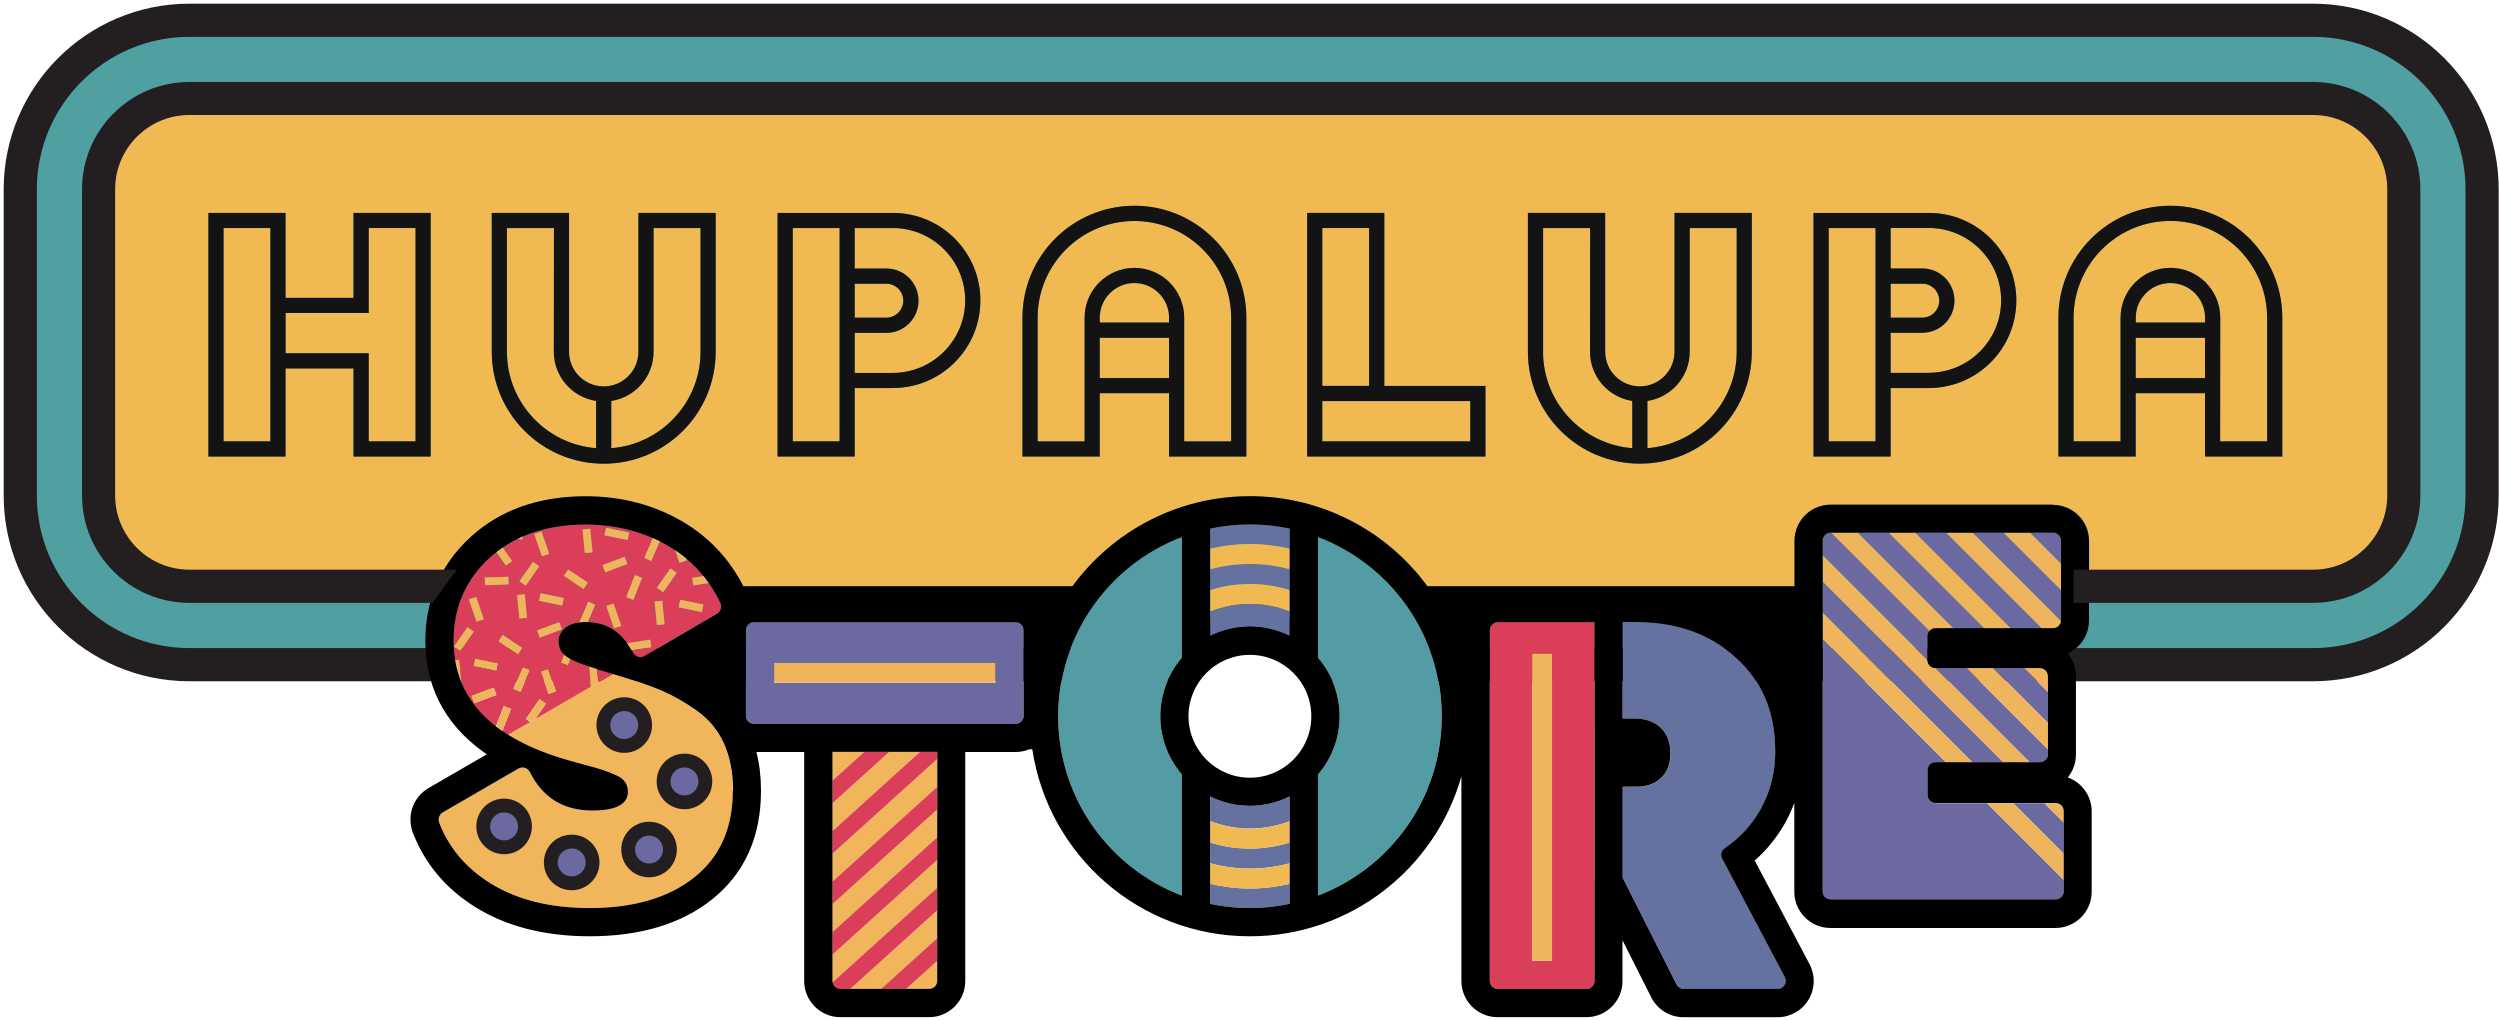 <?xml version="1.0" encoding="UTF-8"?>
<svg xmlns="http://www.w3.org/2000/svg" width="370" height="151" viewBox="0 0 370 151" fill="none">
  <path d="M28.02 98.37C14.22 98.37 3 87.15 3 73.35V28.02C3 14.22 14.22 3 28.02 3H342.33C356.13 3 367.35 14.22 367.35 28.02V73.35C367.35 87.15 356.13 98.37 342.33 98.37H194.08L185.51 89.39L175.36 98.37H28.02Z" fill="#50A0A1" stroke="#231F20" stroke-width="4.91" stroke-linecap="round" stroke-linejoin="round"></path>
  <path d="M131.18 41.99H126.5V47.01H131.18C132.56 47.01 133.69 45.89 133.69 44.5C133.69 43.11 132.57 41.99 131.18 41.99Z" fill="#F0B952"></path>
  <path d="M241.579 66.33V59.34C238.039 58.8 235.319 55.74 235.319 52.05L235.339 33.75H228.379V52.05C228.379 59.57 234.209 65.76 241.589 66.33H241.579Z" fill="#F0B952"></path>
  <path d="M162.77 47.02V47.73H173.03V47.02C173.03 44.19 170.73 41.89 167.9 41.89C165.07 41.89 162.77 44.19 162.77 47.02Z" fill="#F0B952"></path>
  <path d="M342.33 14.59H28.02C20.6 14.59 14.59 20.6 14.59 28.02V73.35C14.59 80.77 20.6 86.78 28.02 86.78H64.48C65.61 84.03 67.35 81.57 69.72 79.42C74.09 75.46 79.79 73.45 86.67 73.45C92.01 73.45 96.89 74.74 101.17 77.29C105 79.57 107.96 82.76 110.02 86.77H158.72C164.64 78.69 174.2 73.44 184.99 73.44C195.78 73.44 205.33 78.69 211.26 86.77H265.59V80.04C265.59 77.09 267.99 74.69 270.94 74.69H303.86C306.81 74.69 309.21 77.09 309.21 80.04V86.77H342.32C349.74 86.77 355.75 80.76 355.75 73.34V28.01C355.75 20.59 349.74 14.58 342.32 14.58L342.33 14.59ZM115.08 31.51H132.14C139.3 31.51 145.1 37.31 145.1 44.47C145.1 51.63 139.3 57.43 132.14 57.43H126.5V67.57H115.08V31.51ZM42.26 67.57H30.84V31.51H42.26V44.08H52.32V31.51H63.74V67.57H52.32V54.53H42.26V67.57ZM89.35 68.62C80.2 68.62 72.78 61.2 72.78 52.05V31.5H84.22V52.05C84.22 54.88 86.52 57.18 89.35 57.18C92.18 57.18 94.48 54.89 94.48 52.05V31.5H105.92V52.05C105.92 61.2 98.5 68.62 89.35 68.62ZM184.46 67.57H173.02V58.19H162.76V67.57H151.32V47.02C151.32 37.87 158.74 30.45 167.89 30.45C177.04 30.45 184.46 37.87 184.46 47.02V67.57ZM226.13 31.51H237.57V52.06C237.57 54.89 239.86 57.19 242.7 57.19C245.54 57.19 247.83 54.9 247.83 52.06V31.51H259.27V52.06C259.27 61.21 251.85 68.63 242.7 68.63C233.55 68.63 226.13 61.21 226.13 52.06V31.51ZM193.46 59.36V31.5H204.88V57.11H219.85V67.56H193.46V59.35V59.36ZM285.46 57.43H279.82V67.57H268.4V31.51H285.46C292.62 31.51 298.42 37.31 298.42 44.47C298.42 51.63 292.62 57.43 285.46 57.43ZM337.78 67.57H326.34V58.19H316.08V67.57H304.64V47.02C304.64 37.87 312.06 30.45 321.21 30.45C330.36 30.45 337.78 37.87 337.78 47.02V67.57Z" fill="#F0B952"></path>
  <path d="M287.01 44.5C287.01 43.12 285.89 41.99 284.5 41.99H279.82V47.01H284.5C285.88 47.01 287.01 45.89 287.01 44.5Z" fill="#F0B952"></path>
  <path d="M326.338 47.02C326.338 44.19 324.038 41.89 321.208 41.89C318.378 41.89 316.078 44.19 316.078 47.02V47.73H326.338V47.02Z" fill="#F0B952"></path>
  <path d="M285.46 33.75H279.82V39.73H284.5C287.13 39.73 289.26 41.86 289.26 44.49C289.26 47.12 287.13 49.25 284.5 49.25H279.82V55.18H285.46C291.37 55.18 296.17 50.37 296.17 44.47C296.17 38.57 291.36 33.75 285.46 33.75Z" fill="#F0B952"></path>
  <path d="M270.648 65.32H277.578V57.43V46.98V41.98V33.75H270.648V65.32Z" fill="#F0B952"></path>
  <path d="M285.458 31.51H268.398V67.57H279.818V57.43H285.458C292.618 57.43 298.418 51.62 298.418 44.47C298.418 37.32 292.618 31.51 285.458 31.51ZM285.458 55.18H279.818V49.25H284.498C287.128 49.25 289.258 47.12 289.258 44.49C289.258 41.86 287.128 39.73 284.498 39.73H279.818V33.74H285.458C291.368 33.74 296.168 38.54 296.168 44.45C296.168 50.36 291.358 55.16 285.458 55.17V55.18ZM277.578 41.98V65.32H270.648V33.75H277.578V41.98ZM279.818 47.01V41.99H284.498C285.878 41.99 287.008 43.11 287.008 44.5C287.008 45.89 285.888 47.01 284.498 47.01H279.818Z" fill="#121312"></path>
  <path d="M257.03 52.05V33.75H250.08V52.05C250.08 55.74 247.36 58.8 243.82 59.34V66.33C251.2 65.76 257.03 59.58 257.03 52.05Z" fill="#F0B952"></path>
  <path d="M242.699 68.62C251.849 68.62 259.269 61.2 259.269 52.05V31.5H247.829V52.05C247.829 54.88 245.529 57.18 242.699 57.18C239.869 57.18 237.569 54.89 237.569 52.05V31.5H226.129V52.05C226.129 61.2 233.549 68.62 242.699 68.62ZM243.819 59.34C247.359 58.8 250.079 55.74 250.079 52.05V33.75H257.029V52.05C257.029 59.57 251.199 65.75 243.819 66.33V59.34ZM228.379 52.05V33.75H235.339L235.319 52.05C235.319 55.74 238.039 58.8 241.579 59.34V66.33C234.199 65.76 228.369 59.58 228.369 52.05H228.379Z" fill="#121312"></path>
  <path d="M54.559 65.32H61.489V33.75H54.559V46.32H42.27V52.28H54.559V65.32Z" fill="#F0B952"></path>
  <path d="M40.008 33.75H33.078V65.32H40.008V52.28H40.018V46.32L40.008 45.2V33.75Z" fill="#F0B952"></path>
  <path d="M52.32 67.57H63.74V31.51H52.32V44.08H42.26V31.51H30.84V67.57H42.26V54.53H52.32V67.57ZM42.27 46.32H54.57V33.75H61.5V65.32H54.57V52.28H42.27V46.32ZM40.02 52.28V65.32H33.09V33.75H40.02V46.32V52.28Z" fill="#121312"></path>
  <path d="M202.629 33.75H195.699V57.11H202.629V33.75Z" fill="#F0B952"></path>
  <path d="M195.699 59.36V65.32H217.599V59.36H204.879H195.699Z" fill="#F0B952"></path>
  <path d="M219.851 57.12H204.881V31.51H193.461V67.57H219.851V57.12ZM217.601 65.32H195.701V59.36H217.601V65.32ZM195.701 33.75H202.631V57.11H195.701V33.75Z" fill="#121312"></path>
  <path d="M173.03 49.98H162.77V55.941H173.03V49.98Z" fill="#F0B952"></path>
  <path d="M167.89 32.7C166.9 32.7 165.94 32.8 165.01 32.99C158.49 34.33 153.57 40.11 153.57 47.02V65.32H160.52V47.02C160.52 42.95 163.83 39.64 167.89 39.64C171.95 39.64 175.26 42.95 175.26 47.02V65.32H175.25H182.21V47.02C182.21 39.12 175.78 32.7 167.89 32.7Z" fill="#F0B952"></path>
  <path d="M167.89 30.45C158.74 30.45 151.32 37.87 151.32 47.02V67.57H162.76V58.19H173.02V67.57H184.46V47.02C184.46 37.87 177.04 30.45 167.89 30.45ZM173.02 47.02V47.73H162.76V47.02C162.76 44.19 165.06 41.89 167.89 41.89C170.72 41.89 173.02 44.19 173.02 47.02ZM173.02 55.95H162.76V49.99H173.02V55.95ZM175.26 65.33V47.03C175.27 42.96 171.97 39.65 167.9 39.65C163.83 39.65 160.52 42.96 160.52 47.03V65.33H153.57V47.03C153.57 40.12 158.49 34.34 165.01 33C165.94 32.81 166.91 32.71 167.89 32.71C175.79 32.71 182.21 39.14 182.21 47.03V65.33H175.25H175.26Z" fill="#121312"></path>
  <path d="M326.35 49.98H316.09V55.941H326.35V49.98Z" fill="#F0B952"></path>
  <path d="M321.211 32.7C320.721 32.7 320.231 32.73 319.751 32.77C312.541 33.5 306.891 39.62 306.891 47.02V65.32H313.841V47.02C313.841 42.95 317.151 39.64 321.211 39.64C325.271 39.64 328.591 42.95 328.591 47.02L328.571 65.32H335.531V47.02C335.531 46.03 335.431 45.07 335.241 44.14C333.901 37.62 328.121 32.7 321.211 32.7Z" fill="#F0B952"></path>
  <path d="M321.211 30.45C312.061 30.45 304.641 37.87 304.641 47.02V67.57H316.081V58.19H326.341V67.57H337.781V47.02C337.781 37.87 330.361 30.45 321.211 30.45ZM326.341 55.95H316.081V49.99H326.341V55.95ZM316.091 47.02C316.091 44.19 318.391 41.89 321.221 41.89C324.051 41.89 326.351 44.19 326.351 47.02V47.73H316.091V47.02ZM335.541 47.02V65.32H328.581L328.601 47.02C328.601 42.95 325.291 39.64 321.221 39.64C317.151 39.64 313.841 42.95 313.841 47.02V65.32H306.891V47.02C306.891 39.62 312.541 33.5 319.751 32.77C320.231 32.72 320.721 32.7 321.211 32.7C328.121 32.7 333.901 37.62 335.241 44.14C335.431 45.07 335.531 46.04 335.531 47.02H335.541Z" fill="#121312"></path>
  <path d="M81.979 52.05L81.999 33.75H75.039V52.05C75.039 59.57 80.869 65.75 88.249 66.33V59.34C84.709 58.8 81.989 55.74 81.989 52.05H81.979Z" fill="#F0B952"></path>
  <path d="M96.721 33.75V52.05C96.721 55.74 94.001 58.8 90.461 59.34V66.33C97.841 65.76 103.671 59.58 103.671 52.05V33.75H96.721Z" fill="#F0B952"></path>
  <path d="M105.921 31.51H94.481V52.06C94.481 54.89 92.181 57.19 89.351 57.19C86.521 57.19 84.221 54.9 84.221 52.06V31.51H72.781V52.06C72.781 61.21 80.201 68.63 89.351 68.63C98.501 68.63 105.921 61.21 105.921 52.06V31.51ZM88.231 66.33C80.851 65.76 75.021 59.58 75.021 52.05V33.75H81.981L81.961 52.05C81.961 55.74 84.681 58.8 88.221 59.34V66.33H88.231ZM103.681 52.05C103.681 59.57 97.851 65.75 90.471 66.33V59.34C94.011 58.8 96.731 55.74 96.731 52.05V33.75H103.681V52.05Z" fill="#121312"></path>
  <path d="M126.5 39.74H131.18C133.81 39.74 135.94 41.87 135.94 44.5C135.94 47.13 133.81 49.26 131.18 49.26H126.5V55.19H132.14C138.05 55.19 142.85 50.38 142.85 44.48C142.85 38.58 138.04 33.76 132.14 33.76H126.5V39.74Z" fill="#F0B952"></path>
  <path d="M117.328 65.32H124.258V57.43V46.98V41.98V33.75H117.328V65.32Z" fill="#F0B952"></path>
  <path d="M126.498 57.43H132.138C139.298 57.43 145.098 51.62 145.098 44.47C145.098 37.32 139.298 31.51 132.138 31.51H115.078V67.57H126.498V57.43ZM124.258 41.98V65.32H117.328V33.75H124.258V41.98ZM132.138 33.75C138.048 33.75 142.848 38.56 142.848 44.47C142.848 50.38 138.038 55.18 132.138 55.19H126.498V49.26H131.178C133.808 49.26 135.938 47.13 135.938 44.5C135.938 41.87 133.808 39.74 131.178 39.74H126.498V33.75H132.138ZM131.178 47.01H126.498V41.99H131.178C132.558 41.99 133.688 43.12 133.688 44.5C133.688 45.88 132.568 47.01 131.178 47.01Z" fill="#121312"></path>
  <path d="M103.03 105.11C101.22 103.84 99.49 102.86 97.83 102.16C96.17 101.46 94.06 100.73 91.47 99.951C91.21 99.88 90.97 99.811 90.72 99.731L88.55 100.99L87.47 101.62L79.19 106.42L78.51 106.82L75.21 108.73C77.45 110.13 80.16 111.32 83.34 112.28C84.01 112.49 85.02 112.77 86.36 113.13C87.7 113.49 88.65 113.76 89.19 113.94C89.73 114.12 90.37 114.37 91.09 114.68C91.81 114.99 92.3 115.35 92.56 115.77C92.82 116.18 92.95 116.65 92.95 117.17C92.95 119.03 91.19 119.96 87.68 119.96C83.41 119.96 80.34 118.07 78.45 114.29C78.23 113.85 77.78 113.59 77.33 113.59C77.12 113.59 76.91 113.64 76.72 113.76L65.55 120.23C65.01 120.54 64.79 121.2 65.02 121.77C66.45 125.48 68.97 128.46 72.57 130.71C76.5 133.17 81.41 134.39 87.3 134.39C93.81 134.39 98.97 132.88 102.77 129.85C106.57 126.83 108.47 122.55 108.47 117.02C108.47 114.33 108.02 111.99 107.11 110C106.2 108.01 104.85 106.38 103.04 105.11H103.03ZM74.61 125.4C72.9 125.4 71.52 124.02 71.52 122.31C71.52 120.6 72.9 119.22 74.61 119.22C76.32 119.22 77.7 120.6 77.7 122.31C77.7 124.02 76.32 125.4 74.61 125.4ZM84.61 130.73C82.9 130.73 81.52 129.35 81.52 127.64C81.52 125.93 82.9 124.55 84.61 124.55C86.32 124.55 87.7 125.93 87.7 127.64C87.7 129.35 86.32 130.73 84.61 130.73ZM92.39 104.22C94.1 104.22 95.48 105.6 95.48 107.31C95.48 109.02 94.1 110.4 92.39 110.4C90.68 110.4 89.3 109.02 89.3 107.31C89.3 105.6 90.68 104.22 92.39 104.22ZM96.06 128.82C94.35 128.82 92.97 127.44 92.97 125.73C92.97 124.02 94.35 122.64 96.06 122.64C97.77 122.64 99.15 124.02 99.15 125.73C99.15 127.44 97.77 128.82 96.06 128.82ZM101.3 118.74C99.59 118.74 98.21 117.36 98.21 115.65C98.21 113.94 99.59 112.56 101.3 112.56C103.01 112.56 104.39 113.94 104.39 115.65C104.39 117.36 103.01 118.74 101.3 118.74Z" fill="#F1B65C"></path>
  <path d="M95.08 97.21C95.18 97.18 95.29 97.14 95.38 97.08L106.09 90.82L95.07 97.21H95.08Z" fill="#F1B65C"></path>
  <path d="M77.852 106.37L79.852 103.5L80.782 104.15L79.192 106.43L87.472 101.63L87.192 98.72L87.372 98.7C86.092 98.27 85.112 97.88 84.462 97.55C84.452 97.55 84.442 97.54 84.432 97.53L84.062 98.47L83.002 98.06L83.472 96.86C82.922 96.33 82.642 95.68 82.642 94.92C82.642 94.09 82.992 93.41 83.692 92.86C84.202 92.46 84.882 92.22 85.742 92.11L87.062 89.05L88.102 89.5L87.002 92.07C89.442 92.14 91.382 93.18 92.812 95.2L96.212 94.68L96.382 95.81L93.462 96.26C93.522 96.37 93.582 96.46 93.642 96.57C93.872 97.01 94.312 97.27 94.772 97.27C94.872 97.27 94.982 97.26 95.082 97.23L106.102 90.84C106.662 90.51 106.872 89.8 106.592 89.21C106.092 88.17 105.522 87.21 104.882 86.3L102.612 86.65L102.442 85.53L104.102 85.28C103.332 84.33 102.482 83.46 101.542 82.68L101.632 82.96L100.552 83.33L99.912 81.48C99.622 81.28 99.332 81.09 99.022 80.91C98.562 80.64 98.102 80.38 97.632 80.15L96.382 83.05L95.342 82.6L96.602 79.67C93.582 78.33 90.262 77.65 86.652 77.65C83.042 77.65 80.052 78.25 77.352 79.42L77.252 79.88L76.652 79.75C75.862 80.14 75.102 80.58 74.382 81.07L75.792 83.06L74.862 83.72L73.462 81.74C73.132 82 72.802 82.25 72.492 82.53C68.902 85.79 67.102 89.9 67.102 94.86C67.102 95.85 67.182 96.8 67.332 97.71L67.942 97.65L68.272 101.03C69.302 103.52 70.992 105.69 73.382 107.53L74.552 104.52L75.612 104.93L74.342 108.19L74.262 108.16C74.562 108.36 74.862 108.57 75.172 108.76L78.472 106.85L77.812 106.39L77.852 106.37ZM81.192 102.68L80.052 99.37L81.122 99L82.262 102.31L81.182 102.68H81.192ZM79.882 94.39L79.482 93.32L82.752 92.09L83.152 93.15L79.882 94.38V94.39ZM83.192 89.61L79.772 88.9L80.002 87.79L83.432 88.5L83.202 89.61H83.192ZM90.882 92.99L89.742 89.68L90.812 89.31L91.952 92.62L90.872 92.99H90.882ZM97.212 92.51L96.872 89.03L98.002 88.92L98.342 92.4L97.212 92.51ZM103.872 90.59L100.452 89.88L100.682 88.77L104.112 89.48L103.882 90.59H103.872ZM99.222 84.12L100.152 84.77L98.152 87.64L97.222 86.99L99.222 84.12ZM95.022 85.54L93.752 88.8L92.692 88.39L93.962 85.13L95.022 85.54ZM89.682 78.11L93.112 78.82L92.882 79.93L89.462 79.22L89.692 78.11H89.682ZM92.442 82.4L92.842 83.46L89.572 84.69L89.172 83.63L92.442 82.4ZM87.352 78.26L87.692 81.74L86.562 81.85L86.222 78.37L87.352 78.26ZM84.092 84.28L87.002 86.22L86.372 87.17L83.462 85.23L84.092 84.28ZM80.152 78.65L81.292 81.96L80.212 82.33L79.072 79.02L80.152 78.65ZM78.872 83.14L79.802 83.79L77.802 86.66L76.872 86.01L78.872 83.14ZM75.242 85.36L75.282 86.5L71.792 86.61L71.752 85.47L75.242 85.36ZM78.002 91.43L76.872 91.54L76.532 88.06L77.662 87.95L78.002 91.43ZM71.602 91.64L70.522 92.01L69.382 88.7L70.462 88.33L71.602 91.64ZM67.192 95.7L69.192 92.83L70.122 93.48L68.122 96.35L67.192 95.7ZM70.202 104.07L69.802 103.01L73.072 101.78L73.472 102.84L70.202 104.07ZM73.502 99.3L70.082 98.59L70.312 97.48L73.742 98.19L73.512 99.3H73.502ZM73.772 94.91L74.402 93.96L77.312 95.9L76.682 96.85L73.772 94.91ZM75.982 101.94L77.372 98.73L78.412 99.18L77.032 102.39L75.992 101.94H75.982Z" fill="#DB3E59"></path>
  <path d="M90.731 99.74C89.871 99.49 89.081 99.25 88.371 99.03L88.561 101L90.731 99.74Z" fill="#DB3E59"></path>
  <path d="M137.519 146.36C138.169 146.36 138.699 145.83 138.699 145.18V142.21L134.109 146.36H137.519Z" fill="#F1B65C"></path>
  <path d="M123.199 145.181C123.199 145.251 123.199 145.321 123.219 145.391L138.709 131.391V127.271L123.199 141.291V145.171V145.181Z" fill="#F1B65C"></path>
  <path d="M131.599 111.29L123.199 118.89V123L136.149 111.29H131.599Z" fill="#F1B65C"></path>
  <path d="M123.199 126.35V130.47L138.709 116.45V112.33L123.199 126.35Z" fill="#F1B65C"></path>
  <path d="M130.402 146.36L138.712 138.85V134.74L125.852 146.36H130.402Z" fill="#F1B65C"></path>
  <path d="M123.199 111.29V115.53L127.889 111.29H123.199Z" fill="#F1B65C"></path>
  <path d="M123.199 137.94L138.709 123.92V119.8L123.199 133.82V137.94Z" fill="#F1B65C"></path>
  <path d="M150.318 107.12C150.968 107.12 151.498 106.59 151.498 105.94V93.26C151.498 92.61 150.968 92.08 150.318 92.08H111.578C110.928 92.08 110.398 92.61 110.398 93.26V105.94C110.398 106.59 110.928 107.12 111.578 107.12H150.318ZM114.568 101.07V98.13H147.328V101.07H114.568Z" fill="#6C69A0"></path>
  <path d="M256.928 97.31C253.048 93.82 248.138 92.08 242.198 92.08H240.168V106.35H241.888C243.538 106.35 244.848 106.8 245.808 107.71C246.768 108.62 247.238 109.87 247.238 111.47C247.238 113.07 246.758 114.31 245.808 115.19C244.908 116.02 243.688 116.44 242.168 116.44C242.078 116.44 241.988 116.44 241.898 116.44H240.178V129.91C240.178 129.91 240.198 129.94 240.208 129.96L248.158 145.72C248.358 146.12 248.768 146.37 249.218 146.37H263.118C264.008 146.37 264.578 145.42 264.168 144.63L254.888 127.08C254.608 126.56 254.758 125.9 255.248 125.57C257.468 124.05 259.238 122.14 260.548 119.85C262.018 117.27 262.758 114.37 262.758 111.16C262.758 105.42 260.818 100.81 256.938 97.32L256.928 97.31Z" fill="#65719F"></path>
  <path d="M235.99 107.53V92.08H221.66C221.01 92.08 220.48 92.61 220.48 93.26V145.18C220.48 145.83 221.01 146.36 221.66 146.36H234.8C235.45 146.36 235.98 145.83 235.98 145.18V107.53H235.99ZM226.76 142.21V96.75H229.7V142.21H226.76Z" fill="#DB3E59"></path>
  <path d="M305.431 121.74L302.571 118.88H297.961L305.431 126.35V121.74Z" fill="#6C69A0"></path>
  <path d="M296.559 78.86H291.949L305.019 91.93C305.019 91.93 305.029 91.84 305.029 91.79V87.33L296.549 78.85L296.559 78.86Z" fill="#6C69A0"></path>
  <path d="M301.919 112.83C302.569 112.83 303.099 112.3 303.099 111.65V110.91L291.059 98.87H286.449L300.409 112.83H301.919Z" fill="#6C69A0"></path>
  <path d="M303.101 102.41L299.571 98.87H294.961L303.101 107.02V102.41Z" fill="#6C69A0"></path>
  <path d="M269.762 86.07V90.68L291.912 112.83H296.522L269.762 86.07Z" fill="#6C69A0"></path>
  <path d="M269.762 94.57V131.96C269.762 132.61 270.292 133.14 270.942 133.14H304.252C304.902 133.14 305.432 132.61 305.432 131.96V130.24L294.072 118.88H286.452C285.802 118.88 285.272 118.35 285.272 117.7V114.02C285.272 113.37 285.802 112.84 286.452 112.84H288.022L269.762 94.58V94.57Z" fill="#6C69A0"></path>
  <path d="M279.559 78.86H274.949L289.059 92.98H293.669L279.559 78.86Z" fill="#6C69A0"></path>
  <path d="M288.059 78.86H283.449L297.569 92.98H302.179L288.059 78.86Z" fill="#6C69A0"></path>
  <path d="M305.041 80.05C305.041 79.4 304.511 78.87 303.861 78.87H300.461L305.041 83.45V80.05Z" fill="#6C69A0"></path>
  <path d="M271.052 78.86H270.942C270.292 78.86 269.762 79.39 269.762 80.04V82.17L285.272 97.68V94.16C285.272 93.86 285.392 93.59 285.572 93.38L271.052 78.87V78.86Z" fill="#6C69A0"></path>
  <path d="M174.929 132.55V114.63C172.939 112.31 171.729 109.3 171.729 106.01C171.729 102.72 172.939 99.71 174.929 97.39V79.47C164.219 83.53 156.609 93.88 156.609 106.01C156.609 118.14 164.219 128.49 174.929 132.55Z" fill="#549CA4"></path>
  <path d="M213.371 106.01C213.371 93.88 205.761 83.53 195.051 79.47V97.39C197.041 99.71 198.251 102.72 198.251 106.01C198.251 109.3 197.041 112.31 195.051 114.63V132.55C205.761 128.49 213.371 118.14 213.371 106.01Z" fill="#549CA4"></path>
  <path d="M229.702 96.74H226.762V142.2H229.702V96.74Z" fill="#EFB55C"></path>
  <path d="M147.33 98.12H114.57V101.06H147.33V98.12Z" fill="#EFB55C"></path>
  <path d="M134.108 146.36L138.708 142.21V138.85L130.398 146.36H134.108Z" fill="#DB3E59"></path>
  <path d="M138.709 111.29H136.149L123.199 123V126.35L138.709 112.33V111.29Z" fill="#DB3E59"></path>
  <path d="M124.381 146.36H125.851L138.701 134.74V131.39L123.211 145.39C123.311 145.94 123.791 146.36 124.371 146.36H124.381Z" fill="#DB3E59"></path>
  <path d="M123.199 141.29L138.709 127.27V123.92L123.199 137.94V141.29Z" fill="#DB3E59"></path>
  <path d="M123.199 133.82L138.709 119.8V116.45L123.199 130.47V133.82Z" fill="#DB3E59"></path>
  <path d="M127.889 111.29L123.199 115.53V118.89L131.599 111.29H127.889Z" fill="#DB3E59"></path>
  <path d="M190.882 130.8C188.992 131.25 187.022 131.5 184.992 131.5C182.962 131.5 180.992 131.25 179.102 130.8V133.77C181.002 134.17 182.972 134.39 184.992 134.39C187.012 134.39 188.982 134.18 190.882 133.77V130.8Z" fill="#65719F"></path>
  <path d="M190.882 127.76V124.68C189.022 125.27 187.042 125.59 184.992 125.59C182.942 125.59 180.962 125.27 179.102 124.68V127.76C180.982 128.27 182.952 128.55 184.992 128.55C187.032 128.55 189.002 128.27 190.882 127.76Z" fill="#65719F"></path>
  <path d="M190.882 121.53V117.87C189.102 118.75 187.112 119.26 184.992 119.26C182.872 119.26 180.872 118.75 179.102 117.87V121.53C180.932 122.23 182.922 122.63 184.992 122.63C187.062 122.63 189.052 122.23 190.882 121.53Z" fill="#65719F"></path>
  <path d="M190.882 90.48C189.052 89.78 187.062 89.38 184.992 89.38C182.922 89.38 180.932 89.78 179.102 90.48V94.14C180.882 93.26 182.872 92.75 184.992 92.75C187.112 92.75 189.112 93.26 190.882 94.14V90.48Z" fill="#65719F"></path>
  <path d="M184.992 86.43C187.042 86.43 189.022 86.75 190.882 87.34V84.26C189.002 83.75 187.032 83.47 184.992 83.47C182.952 83.47 180.982 83.75 179.102 84.26V87.34C180.962 86.75 182.942 86.43 184.992 86.43Z" fill="#65719F"></path>
  <path d="M190.882 81.21V78.24C188.982 77.84 187.012 77.62 184.992 77.62C182.972 77.62 181.002 77.83 179.102 78.24V81.21C180.992 80.76 182.962 80.51 184.992 80.51C187.022 80.51 188.992 80.76 190.882 81.21Z" fill="#65719F"></path>
  <path d="M190.882 130.8V127.76C189.002 128.27 187.032 128.55 184.992 128.55C182.952 128.55 180.982 128.27 179.102 127.76V130.8C180.992 131.25 182.962 131.5 184.992 131.5C187.022 131.5 188.992 131.25 190.882 130.8Z" fill="#F0B952"></path>
  <path d="M190.882 124.68V121.54C189.052 122.24 187.062 122.64 184.992 122.64C182.922 122.64 180.932 122.24 179.102 121.54V124.68C180.962 125.27 182.942 125.59 184.992 125.59C187.042 125.59 189.022 125.27 190.882 124.68Z" fill="#F0B952"></path>
  <path d="M190.882 90.48V87.34C189.022 86.75 187.042 86.43 184.992 86.43C182.942 86.43 180.962 86.75 179.102 87.34V90.48C180.932 89.78 182.922 89.38 184.992 89.38C187.062 89.38 189.052 89.78 190.882 90.48Z" fill="#F0B952"></path>
  <path d="M190.882 84.25V81.21C188.992 80.76 187.022 80.51 184.992 80.51C182.962 80.51 180.992 80.76 179.102 81.21V84.25C180.982 83.74 182.952 83.46 184.992 83.46C187.032 83.46 189.002 83.74 190.882 84.25Z" fill="#F0B952"></path>
  <path d="M305.429 126.35L297.959 118.88H294.059L305.429 130.24V126.35Z" fill="#EFB55C"></path>
  <path d="M269.762 90.68V94.57L288.012 112.83H291.912L269.762 90.68Z" fill="#EFB55C"></path>
  <path d="M305.43 120.06C305.43 119.41 304.9 118.88 304.25 118.88H302.57L305.43 121.74V120.06Z" fill="#EFB55C"></path>
  <path d="M269.762 82.18V86.08L296.522 112.84H300.412L286.452 98.88C285.802 98.88 285.272 98.35 285.272 97.7L269.762 82.19V82.18Z" fill="#EFB55C"></path>
  <path d="M303.099 107.02L294.959 98.87H291.059L303.099 110.91V107.02Z" fill="#EFB55C"></path>
  <path d="M274.951 78.86H271.051L285.571 93.37C285.791 93.13 286.101 92.97 286.451 92.97H289.061L274.951 78.86Z" fill="#EFB55C"></path>
  <path d="M303.1 100.05C303.1 99.4 302.57 98.87 301.92 98.87H299.57L303.11 102.4V100.05H303.1Z" fill="#EFB55C"></path>
  <path d="M283.449 78.86H279.559L293.669 92.98H297.569L283.449 78.86Z" fill="#EFB55C"></path>
  <path d="M291.959 78.86H288.059L302.179 92.97H303.859C304.469 92.97 304.959 92.51 305.029 91.93L291.959 78.86Z" fill="#EFB55C"></path>
  <path d="M305.039 87.34V83.45L300.459 78.86H296.559L305.039 87.34Z" fill="#EFB55C"></path>
  <path d="M303.858 74.69H270.938C267.988 74.69 265.588 77.09 265.588 80.04V86.77H211.258C205.338 78.69 195.778 73.44 184.988 73.44C174.198 73.44 164.648 78.69 158.718 86.77H110.018C107.958 82.76 104.988 79.57 101.168 77.29C96.888 74.74 92.008 73.45 86.668 73.45C79.788 73.45 74.078 75.46 69.718 79.42C67.348 81.57 65.608 84.03 64.478 86.78C63.468 89.24 62.958 91.93 62.958 94.84C62.958 102.84 66.938 108.14 72.048 111.64L63.448 116.62C61.128 117.96 60.148 120.76 61.118 123.28C62.878 127.83 65.978 131.53 70.348 134.25C74.928 137.11 80.628 138.57 87.288 138.57C94.738 138.57 100.818 136.74 105.358 133.13C110.188 129.29 112.628 123.87 112.628 117.03C112.628 114.98 112.398 113.07 111.948 111.3H119.018V145.19C119.018 148.14 121.418 150.54 124.368 150.54H137.508C140.458 150.54 142.858 148.14 142.858 145.19V111.3H150.298C151.028 111.3 151.718 111.15 152.348 110.89H152.778C155.128 126.56 168.648 138.57 184.968 138.57C199.868 138.57 212.418 128.56 216.288 114.9V145.19C216.288 148.14 218.688 150.54 221.638 150.54H234.778C237.728 150.54 240.128 148.14 240.128 145.19V139.16L244.388 147.61C245.308 149.42 247.138 150.55 249.168 150.55H263.068C264.958 150.55 266.678 149.58 267.658 147.96C268.638 146.34 268.688 144.37 267.808 142.69L259.698 127.36C261.468 125.8 262.948 123.98 264.128 121.92C264.698 120.93 265.158 119.89 265.558 118.83V131.99C265.558 134.94 267.958 137.34 270.908 137.34H304.218C307.168 137.34 309.568 134.94 309.568 131.99V120.09C309.568 117.78 308.098 115.8 306.038 115.06C306.788 114.14 307.238 112.96 307.238 111.68V100.09C307.238 98.81 306.788 97.63 306.028 96.71C307.878 95.87 309.168 94 309.168 91.83V80.08C309.168 77.13 306.768 74.73 303.818 74.73L303.858 74.69ZM305.028 91.93C304.958 92.52 304.468 92.97 303.858 92.97H286.448C286.098 92.97 285.788 93.13 285.568 93.37C285.378 93.58 285.268 93.85 285.268 94.15V97.67C285.268 98.33 285.798 98.86 286.448 98.86H301.918C302.568 98.86 303.098 99.39 303.098 100.04V111.63C303.098 112.28 302.568 112.81 301.918 112.81H286.448C285.798 112.81 285.268 113.34 285.268 113.99V117.67C285.268 118.32 285.798 118.85 286.448 118.85H304.248C304.898 118.85 305.428 119.38 305.428 120.03V131.93C305.428 132.58 304.898 133.11 304.248 133.11H270.938C270.288 133.11 269.758 132.58 269.758 131.93V80.01C269.758 79.36 270.288 78.83 270.938 78.83H303.858C304.508 78.83 305.038 79.36 305.038 80.01V91.76C305.038 91.76 305.038 91.85 305.028 91.9V91.93ZM262.738 111.15C262.738 114.36 261.998 117.25 260.528 119.84C259.218 122.14 257.458 124.04 255.228 125.56C254.738 125.89 254.588 126.55 254.868 127.07L264.148 144.62C264.568 145.41 263.998 146.36 263.098 146.36H249.198C248.748 146.36 248.348 146.11 248.138 145.71L240.188 129.95C240.188 129.95 240.168 129.92 240.158 129.9V116.43H241.878C241.968 116.43 242.058 116.43 242.148 116.43C243.678 116.43 244.888 116.02 245.788 115.18C246.748 114.3 247.218 113.06 247.218 111.46C247.218 109.86 246.738 108.6 245.788 107.7C244.828 106.8 243.528 106.34 241.868 106.34H240.148V92.07H242.178C248.118 92.07 253.038 93.81 256.908 97.3C260.788 100.79 262.728 105.4 262.728 111.14L262.738 111.15ZM235.988 130.48V145.18C235.988 145.83 235.458 146.36 234.808 146.36H221.668C221.018 146.36 220.488 145.83 220.488 145.18V93.26C220.488 92.61 221.018 92.08 221.668 92.08H235.998V130.49L235.988 130.48ZM108.458 117.02C108.458 122.55 106.558 126.83 102.758 129.85C98.958 132.87 93.798 134.39 87.288 134.39C81.398 134.39 76.478 133.16 72.558 130.71C68.958 128.46 66.438 125.48 65.008 121.77C64.788 121.19 65.008 120.54 65.538 120.23L76.708 113.76C76.898 113.65 77.118 113.59 77.318 113.59C77.778 113.59 78.218 113.85 78.438 114.29C80.328 118.07 83.398 119.96 87.668 119.96C91.188 119.96 92.938 119.03 92.938 117.17C92.938 116.65 92.808 116.19 92.548 115.77C92.288 115.36 91.798 114.99 91.078 114.68C90.358 114.37 89.718 114.12 89.178 113.94C88.638 113.76 87.688 113.49 86.348 113.13C84.998 112.77 83.998 112.48 83.328 112.28C80.148 111.32 77.448 110.13 75.198 108.73C74.888 108.53 74.578 108.33 74.288 108.13C73.988 107.92 73.688 107.72 73.408 107.5C71.018 105.66 69.328 103.49 68.298 101C67.868 99.95 67.548 98.85 67.358 97.68C67.208 96.76 67.128 95.82 67.128 94.83C67.128 89.87 68.928 85.76 72.518 82.5C72.828 82.22 73.158 81.97 73.488 81.71C73.788 81.48 74.088 81.25 74.408 81.04C75.128 80.55 75.888 80.1 76.678 79.72C76.908 79.61 77.138 79.5 77.378 79.4C80.078 78.23 83.168 77.63 86.678 77.63C90.188 77.63 93.608 78.31 96.628 79.65C96.978 79.8 97.318 79.95 97.658 80.13C98.128 80.37 98.588 80.62 99.048 80.89C99.348 81.07 99.648 81.27 99.938 81.46C100.498 81.84 101.038 82.24 101.558 82.67C102.498 83.45 103.348 84.32 104.118 85.27C104.388 85.6 104.648 85.95 104.898 86.3C105.538 87.21 106.108 88.17 106.608 89.21C106.888 89.8 106.678 90.51 106.118 90.84L95.408 97.1C95.308 97.16 95.208 97.2 95.108 97.23C95.008 97.26 94.898 97.27 94.798 97.27C94.338 97.27 93.898 97.01 93.668 96.57C93.608 96.46 93.548 96.37 93.488 96.26C93.278 95.88 93.058 95.53 92.828 95.21C91.388 93.19 89.458 92.15 87.018 92.08C86.938 92.08 86.858 92.06 86.778 92.06C86.418 92.06 86.078 92.08 85.768 92.12C84.918 92.23 84.228 92.47 83.718 92.87C83.018 93.41 82.668 94.1 82.668 94.93C82.668 95.7 82.948 96.34 83.498 96.87C83.758 97.12 84.078 97.35 84.458 97.54C84.468 97.54 84.478 97.55 84.488 97.56C85.138 97.89 86.108 98.27 87.398 98.71C87.708 98.82 88.048 98.92 88.398 99.04C89.108 99.27 89.898 99.5 90.758 99.75C91.008 99.82 91.248 99.89 91.508 99.97C94.088 100.75 96.208 101.48 97.868 102.18C99.518 102.88 101.258 103.86 103.068 105.13C104.878 106.4 106.238 108.03 107.138 110.02C108.038 112.01 108.498 114.35 108.498 117.04L108.458 117.02ZM138.708 119.8V145.17C138.708 145.82 138.178 146.35 137.528 146.35H124.388C123.808 146.35 123.328 145.93 123.228 145.38C123.218 145.31 123.208 145.24 123.208 145.17V111.28H138.718V119.79L138.708 119.8ZM139.888 107.12H111.578C110.928 107.12 110.398 106.59 110.398 105.94V93.26C110.398 92.61 110.928 92.08 111.578 92.08H150.318C150.968 92.08 151.498 92.61 151.498 93.26V105.94C151.498 106.59 150.968 107.12 150.318 107.12H139.888ZM156.608 106.01C156.608 93.88 164.218 83.53 174.928 79.47V97.39C172.938 99.71 171.728 102.72 171.728 106.01C171.728 109.3 172.938 112.31 174.928 114.63V132.55C164.218 128.49 156.608 118.14 156.608 106.01ZM184.988 96.92C190.008 96.92 194.078 100.99 194.078 106.01C194.078 111.03 190.008 115.1 184.988 115.1C179.968 115.1 175.898 111.03 175.898 106.01C175.898 100.99 179.968 96.92 184.988 96.92ZM184.988 92.74C182.868 92.74 180.868 93.25 179.098 94.13V78.23C180.998 77.83 182.968 77.61 184.988 77.61C187.008 77.61 188.978 77.82 190.878 78.23V94.13C189.098 93.25 187.108 92.74 184.988 92.74ZM179.098 133.77V117.87C180.878 118.75 182.868 119.26 184.988 119.26C187.108 119.26 189.108 118.75 190.878 117.87V133.77C188.978 134.17 187.008 134.39 184.988 134.39C182.968 134.39 180.998 134.18 179.098 133.77ZM195.058 132.55V114.63C197.048 112.31 198.258 109.3 198.258 106.01C198.258 102.72 197.048 99.71 195.058 97.39V79.47C205.768 83.53 213.378 93.88 213.378 106.01C213.378 118.14 205.768 128.49 195.058 132.55Z" fill="black"></path>
  <path d="M92.391 110.4C94.101 110.4 95.481 109.02 95.481 107.31C95.481 105.6 94.101 104.22 92.391 104.22C90.681 104.22 89.301 105.6 89.301 107.31C89.301 109.02 90.681 110.4 92.391 110.4Z" fill="#6C69A0" stroke="#231F20" stroke-width="2.05" stroke-miterlimit="10"></path>
  <path d="M101.301 112.561C99.591 112.561 98.211 113.941 98.211 115.651C98.211 117.361 99.591 118.741 101.301 118.741C103.011 118.741 104.391 117.361 104.391 115.651C104.391 113.941 103.011 112.561 101.301 112.561Z" fill="#6C69A0" stroke="#231F20" stroke-width="2.05" stroke-miterlimit="10"></path>
  <path d="M96.059 122.64C94.349 122.64 92.969 124.02 92.969 125.73C92.969 127.44 94.349 128.82 96.059 128.82C97.769 128.82 99.149 127.44 99.149 125.73C99.149 124.02 97.769 122.64 96.059 122.64Z" fill="#6C69A0" stroke="#231F20" stroke-width="2.05" stroke-miterlimit="10"></path>
  <path d="M84.609 124.55C82.9 124.55 81.519 125.93 81.519 127.64C81.519 129.35 82.9 130.73 84.609 130.73C86.32 130.73 87.7 129.35 87.7 127.64C87.7 125.93 86.32 124.55 84.609 124.55Z" fill="#6C69A0" stroke="#231F20" stroke-width="2.05" stroke-miterlimit="10"></path>
  <path d="M74.609 119.22C72.9 119.22 71.519 120.6 71.519 122.31C71.519 124.02 72.9 125.4 74.609 125.4C76.32 125.4 77.7 124.02 77.7 122.31C77.7 120.6 76.32 119.22 74.609 119.22Z" fill="#6C69A0" stroke="#231F20" stroke-width="2.05" stroke-miterlimit="10"></path>
  <path d="M75.648 104.91L74.588 104.5L73.418 107.51C73.698 107.73 73.998 107.93 74.298 108.14L74.378 108.17L75.648 104.91Z" fill="#EFB55C"></path>
  <path d="M81.116 99.007L80.039 99.381L81.187 102.687L82.264 102.314L81.116 99.007Z" fill="#EFB55C"></path>
  <path d="M79.852 103.49L77.852 106.37L78.512 106.82L79.202 106.43L80.782 104.14L79.852 103.49Z" fill="#EFB55C"></path>
  <path d="M77.372 98.726L75.984 101.939L77.031 102.391L78.419 99.178L77.372 98.726Z" fill="#EFB55C"></path>
  <path d="M74.402 93.97L73.769 94.918L76.681 96.861L77.314 95.913L74.402 93.97Z" fill="#EFB55C"></path>
  <path d="M73.078 101.777L69.801 103.006L70.201 104.073L73.478 102.844L73.078 101.777Z" fill="#EFB55C"></path>
  <path d="M67.359 97.69C67.549 98.85 67.869 99.96 68.299 101.01L67.969 97.63L67.359 97.69Z" fill="#EFB55C"></path>
  <path d="M70.301 97.469L70.07 98.585L73.498 99.293L73.729 98.177L70.301 97.469Z" fill="#EFB55C"></path>
  <path d="M70.469 88.34L69.391 88.711L70.53 92.02L71.608 91.649L70.469 88.34Z" fill="#EFB55C"></path>
  <path d="M69.182 92.826L67.184 95.699L68.12 96.35L70.118 93.477L69.182 92.826Z" fill="#EFB55C"></path>
  <path d="M96.209 94.67L92.809 95.19C93.039 95.52 93.259 95.86 93.469 96.24L96.389 95.79L96.219 94.66L96.209 94.67Z" fill="#EFB55C"></path>
  <path d="M87.47 101.63L88.55 101L88.36 99.03C88.01 98.92 87.68 98.81 87.36 98.7L87.18 98.72L87.46 101.63H87.47Z" fill="#EFB55C"></path>
  <path d="M84.06 98.48L84.43 97.54C84.05 97.34 83.73 97.12 83.47 96.87L83 98.07L84.06 98.48Z" fill="#EFB55C"></path>
  <path d="M90.816 89.314L89.738 89.685L90.876 92.995L91.954 92.624L90.816 89.314Z" fill="#EFB55C"></path>
  <path d="M87.058 89.05L85.738 92.11C86.058 92.07 86.388 92.05 86.748 92.05C86.828 92.05 86.908 92.06 86.988 92.07L88.088 89.5L87.048 89.05H87.058Z" fill="#EFB55C"></path>
  <path d="M84.089 84.285L83.457 85.233L86.369 87.175L87.002 86.226L84.089 84.285Z" fill="#EFB55C"></path>
  <path d="M82.769 92.075L79.492 93.304L79.892 94.371L83.17 93.142L82.769 92.075Z" fill="#EFB55C"></path>
  <path d="M77.662 87.942L76.527 88.051L76.862 91.535L77.996 91.426L77.662 87.942Z" fill="#EFB55C"></path>
  <path d="M80.003 87.805L79.773 88.922L83.202 89.627L83.431 88.51L80.003 87.805Z" fill="#EFB55C"></path>
  <path d="M75.268 86.49L75.238 85.36L71.738 85.47L71.778 86.61L75.268 86.49Z" fill="#EFB55C"></path>
  <path d="M80.145 78.66L79.066 79.03L80.204 82.34L81.282 81.97L80.145 78.66Z" fill="#EFB55C"></path>
  <path d="M77.368 79.4C77.128 79.5 76.898 79.61 76.668 79.72L77.268 79.85L77.368 79.39V79.4Z" fill="#EFB55C"></path>
  <path d="M75.811 83.04L74.4 81.05C74.091 81.26 73.781 81.49 73.481 81.72L74.88 83.7L75.811 83.04Z" fill="#EFB55C"></path>
  <path d="M78.874 83.159L76.875 86.031L77.811 86.683L79.81 83.81L78.874 83.159Z" fill="#EFB55C"></path>
  <path d="M102.611 86.64L104.881 86.29C104.631 85.94 104.371 85.59 104.101 85.26L102.441 85.51L102.611 86.63V86.64Z" fill="#EFB55C"></path>
  <path d="M98.018 88.913L96.883 89.022L97.218 92.506L98.353 92.397L98.018 88.913Z" fill="#EFB55C"></path>
  <path d="M100.668 88.763L100.438 89.88L103.865 90.588L104.096 89.472L100.668 88.763Z" fill="#EFB55C"></path>
  <path d="M93.961 85.106L92.684 88.364L93.745 88.78L95.022 85.522L93.961 85.106Z" fill="#EFB55C"></path>
  <path d="M101.64 82.93L101.55 82.65C101.04 82.22 100.5 81.82 99.93 81.44L100.57 83.29L101.65 82.92L101.64 82.93Z" fill="#EFB55C"></path>
  <path d="M99.218 84.12L97.219 86.993L98.154 87.644L100.154 84.771L99.218 84.12Z" fill="#EFB55C"></path>
  <path d="M96.399 83.02L97.649 80.12C97.309 79.95 96.969 79.8 96.619 79.64L95.359 82.57L96.399 83.02Z" fill="#EFB55C"></path>
  <path d="M92.447 82.408L89.168 83.633L89.567 84.701L92.846 83.475L92.447 82.408Z" fill="#EFB55C"></path>
  <path d="M87.353 78.252L86.219 78.362L86.556 81.846L87.691 81.736L87.353 78.252Z" fill="#EFB55C"></path>
  <path d="M89.691 78.107L89.461 79.224L92.889 79.93L93.119 78.813L89.691 78.107Z" fill="#EFB55C"></path>
  <path d="M342.331 12.131H28.021C19.261 12.131 12.141 19.261 12.141 28.011V73.341C12.141 82.101 19.271 89.221 28.021 89.221H64.021L67.611 84.311H28.021C21.971 84.311 17.041 79.391 17.041 73.331V28.001C17.041 21.951 21.961 17.021 28.021 17.021H342.331C348.381 17.021 353.311 21.941 353.311 28.001V73.331C353.311 79.381 348.391 84.311 342.331 84.311H306.891V89.221H342.331C351.091 89.221 358.211 82.091 358.211 73.341V28.011C358.211 19.251 351.081 12.131 342.331 12.131Z" fill="#231F20"></path>
</svg>
